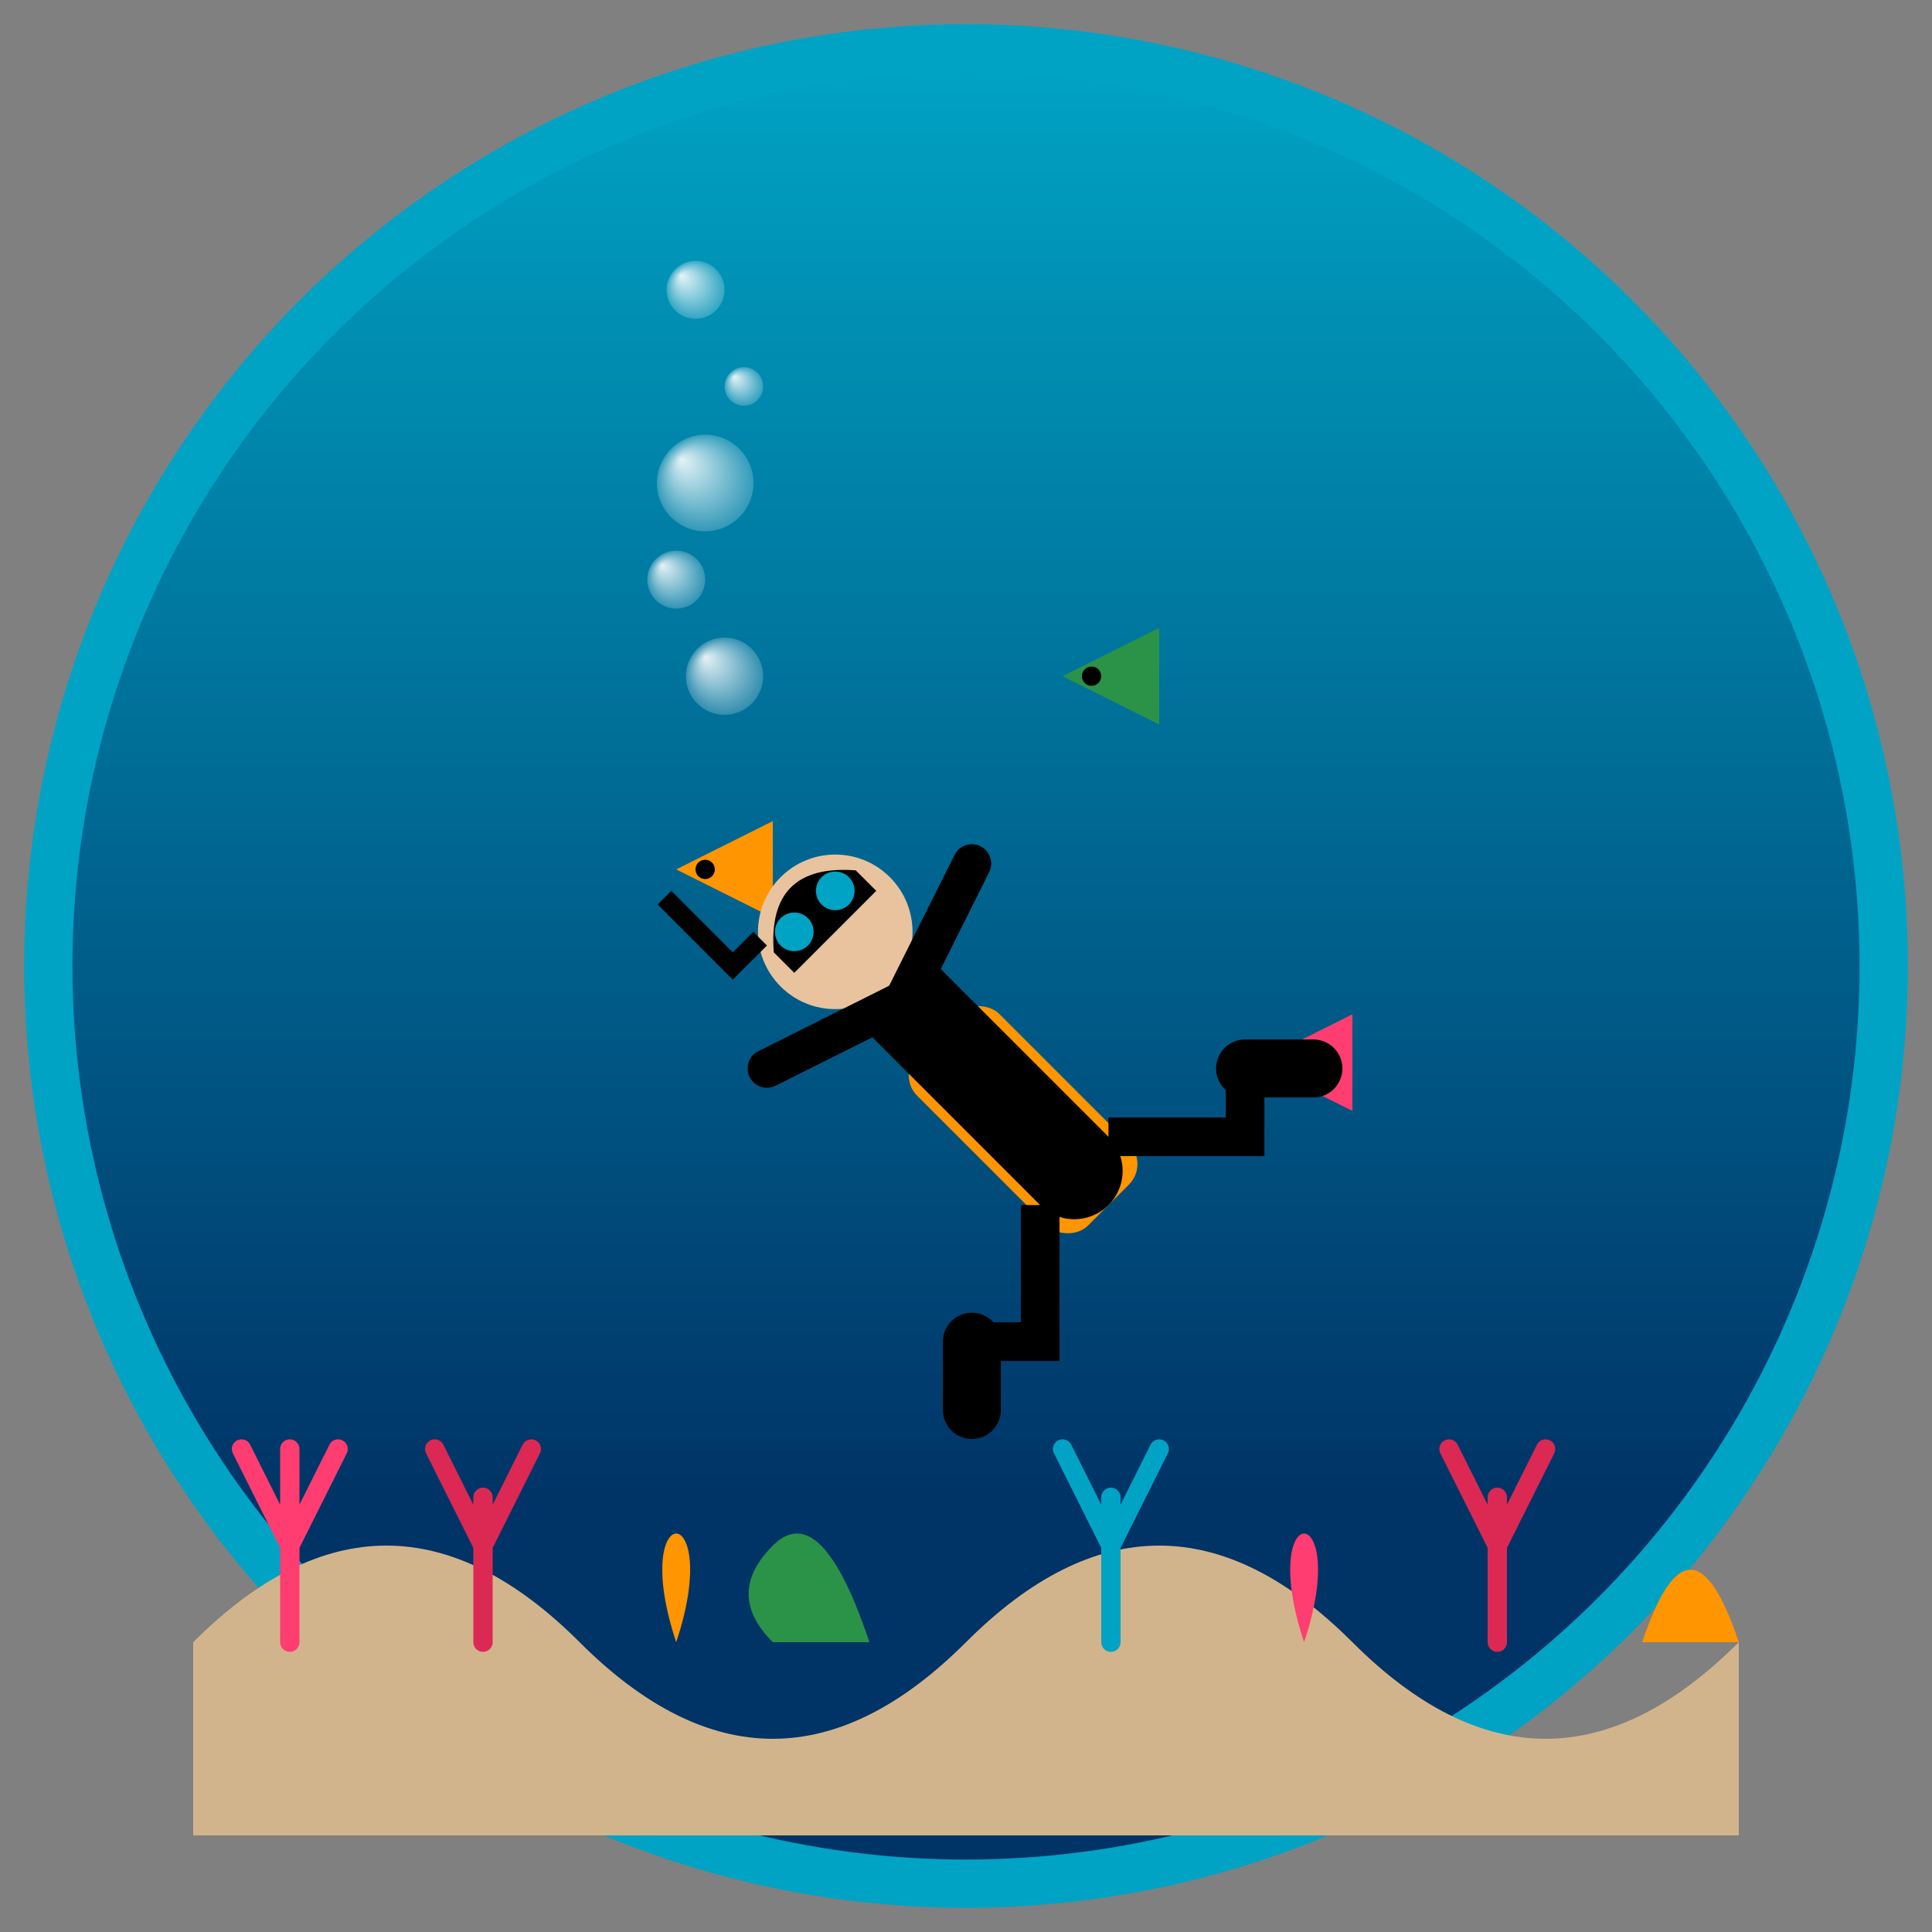 <svg xmlns="http://www.w3.org/2000/svg" viewBox="0 0 200 200" width="200" height="200">
  <rect x="0" y="0" width="200" height="200" fill="#808080" stroke="none"/>
  <!-- Background -->
  <defs>
    <linearGradient id="oceanGradient" x1="0%" y1="0%" x2="0%" y2="100%">
      <stop offset="0%" stop-color="#00A3C4" />
      <stop offset="80%" stop-color="#003366" />
    </linearGradient>
    <radialGradient id="bubbleGradient" cx="50%" cy="50%" r="50%" fx="25%" fy="25%">
      <stop offset="0%" stop-color="#FFFFFF" stop-opacity="0.9" />
      <stop offset="100%" stop-color="#FFFFFF" stop-opacity="0.2" />
    </radialGradient>
  </defs>
  
  <!-- Background circle -->
  <circle cx="100" cy="100" r="95" fill="url(#oceanGradient)" />
  <circle cx="100" cy="100" r="95" fill="none" stroke="#00A3C4" stroke-width="5" />
  
  <!-- Coral reef outline -->
  <path d="M20,170 Q40,150 60,170 Q80,190 100,170 Q120,150 140,170 Q160,190 180,170 L180,190 L20,190 Z" fill="#D2B48C" />
  
  <!-- Coral details -->
  <path d="M30,170 L30,150 M30,160 L35,150 M30,160 L25,150" stroke="#FF3D71" stroke-width="2" stroke-linecap="round" />
  <path d="M50,170 L50,155 M50,160 L55,150 M50,160 L45,150" stroke="#DB2954" stroke-width="2" stroke-linecap="round" />
  <path d="M70,170 C65,155 75,155 70,170" fill="#FF9500" />
  <path d="M90,170 Q85,155 80,160 Q75,165 80,170" fill="#2B9348" />
  <path d="M115,170 L115,155 M115,160 L120,150 M115,160 L110,150" stroke="#00A3C4" stroke-width="2" stroke-linecap="round" />
  <path d="M135,170 C130,155 140,155 135,170" fill="#FF3D71" />
  <path d="M155,170 L155,155 M155,160 L160,150 M155,160 L150,150" stroke="#DB2954" stroke-width="2" stroke-linecap="round" />
  <path d="M170,170 Q175,155 180,170" fill="#FF9500" />
  
  <!-- Fish -->
  <path d="M130,110 L140,115 L140,105 Z" fill="#FF3D71" />
  <circle cx="133" cy="110" r="1" fill="#000000" />
  
  <path d="M70,90 L80,95 L80,85 Z" fill="#FF9500" />
  <circle cx="73" cy="90" r="1" fill="#000000" />
  
  <path d="M110,70 L120,75 L120,65 Z" fill="#2B9348" />
  <circle cx="113" cy="70" r="1" fill="#000000" />
  
  <!-- Scuba diver -->
  <g transform="translate(90, 100) rotate(-45)">
    <!-- Air tank -->
    <rect x="-6" y="10" width="12" height="25" rx="3" fill="#FF9500" />
    
    <!-- Body -->
    <path d="M0,0 L0,30" stroke="#000000" stroke-width="10" stroke-linecap="round" />
    
    <!-- Head -->
    <circle cx="0" cy="-5" r="8" fill="#E8C39E" />
    
    <!-- Mask -->
    <path d="M-6,-5 L6,-5 L6,-8 Q0,-15 -6,-8 Z" fill="#000000" />
    <circle cx="-3" cy="-8" r="2" fill="#00A3C4" />
    <circle cx="3" cy="-8" r="2" fill="#00A3C4" />
    
    <!-- Snorkel -->
    <path d="M-6,-10 L-10,-10 L-10,-20" stroke="#000000" stroke-width="2" fill="none" />
    
    <!-- Arms -->
    <path d="M0,5 L-15,0" stroke="#000000" stroke-width="4" stroke-linecap="round" />
    <path d="M0,5 L15,0" stroke="#000000" stroke-width="4" stroke-linecap="round" />
    
    <!-- Legs/Flippers -->
    <path d="M-5,30 L-15,40 L-20,35" stroke="#000000" stroke-width="4" fill="none" />
    <path d="M5,30 L15,40 L20,35" stroke="#000000" stroke-width="4" fill="none" />
    <path d="M-20,35 L-25,40" stroke="#000000" stroke-width="6" stroke-linecap="round" />
    <path d="M20,35 L25,40" stroke="#000000" stroke-width="6" stroke-linecap="round" />
  </g>
  
  <!-- Bubbles -->
  <circle cx="75" cy="70" r="4" fill="url(#bubbleGradient)" />
  <circle cx="70" cy="60" r="3" fill="url(#bubbleGradient)" />
  <circle cx="73" cy="50" r="5" fill="url(#bubbleGradient)" />
  <circle cx="77" cy="40" r="2" fill="url(#bubbleGradient)" />
  <circle cx="72" cy="30" r="3" fill="url(#bubbleGradient)" />
</svg>
